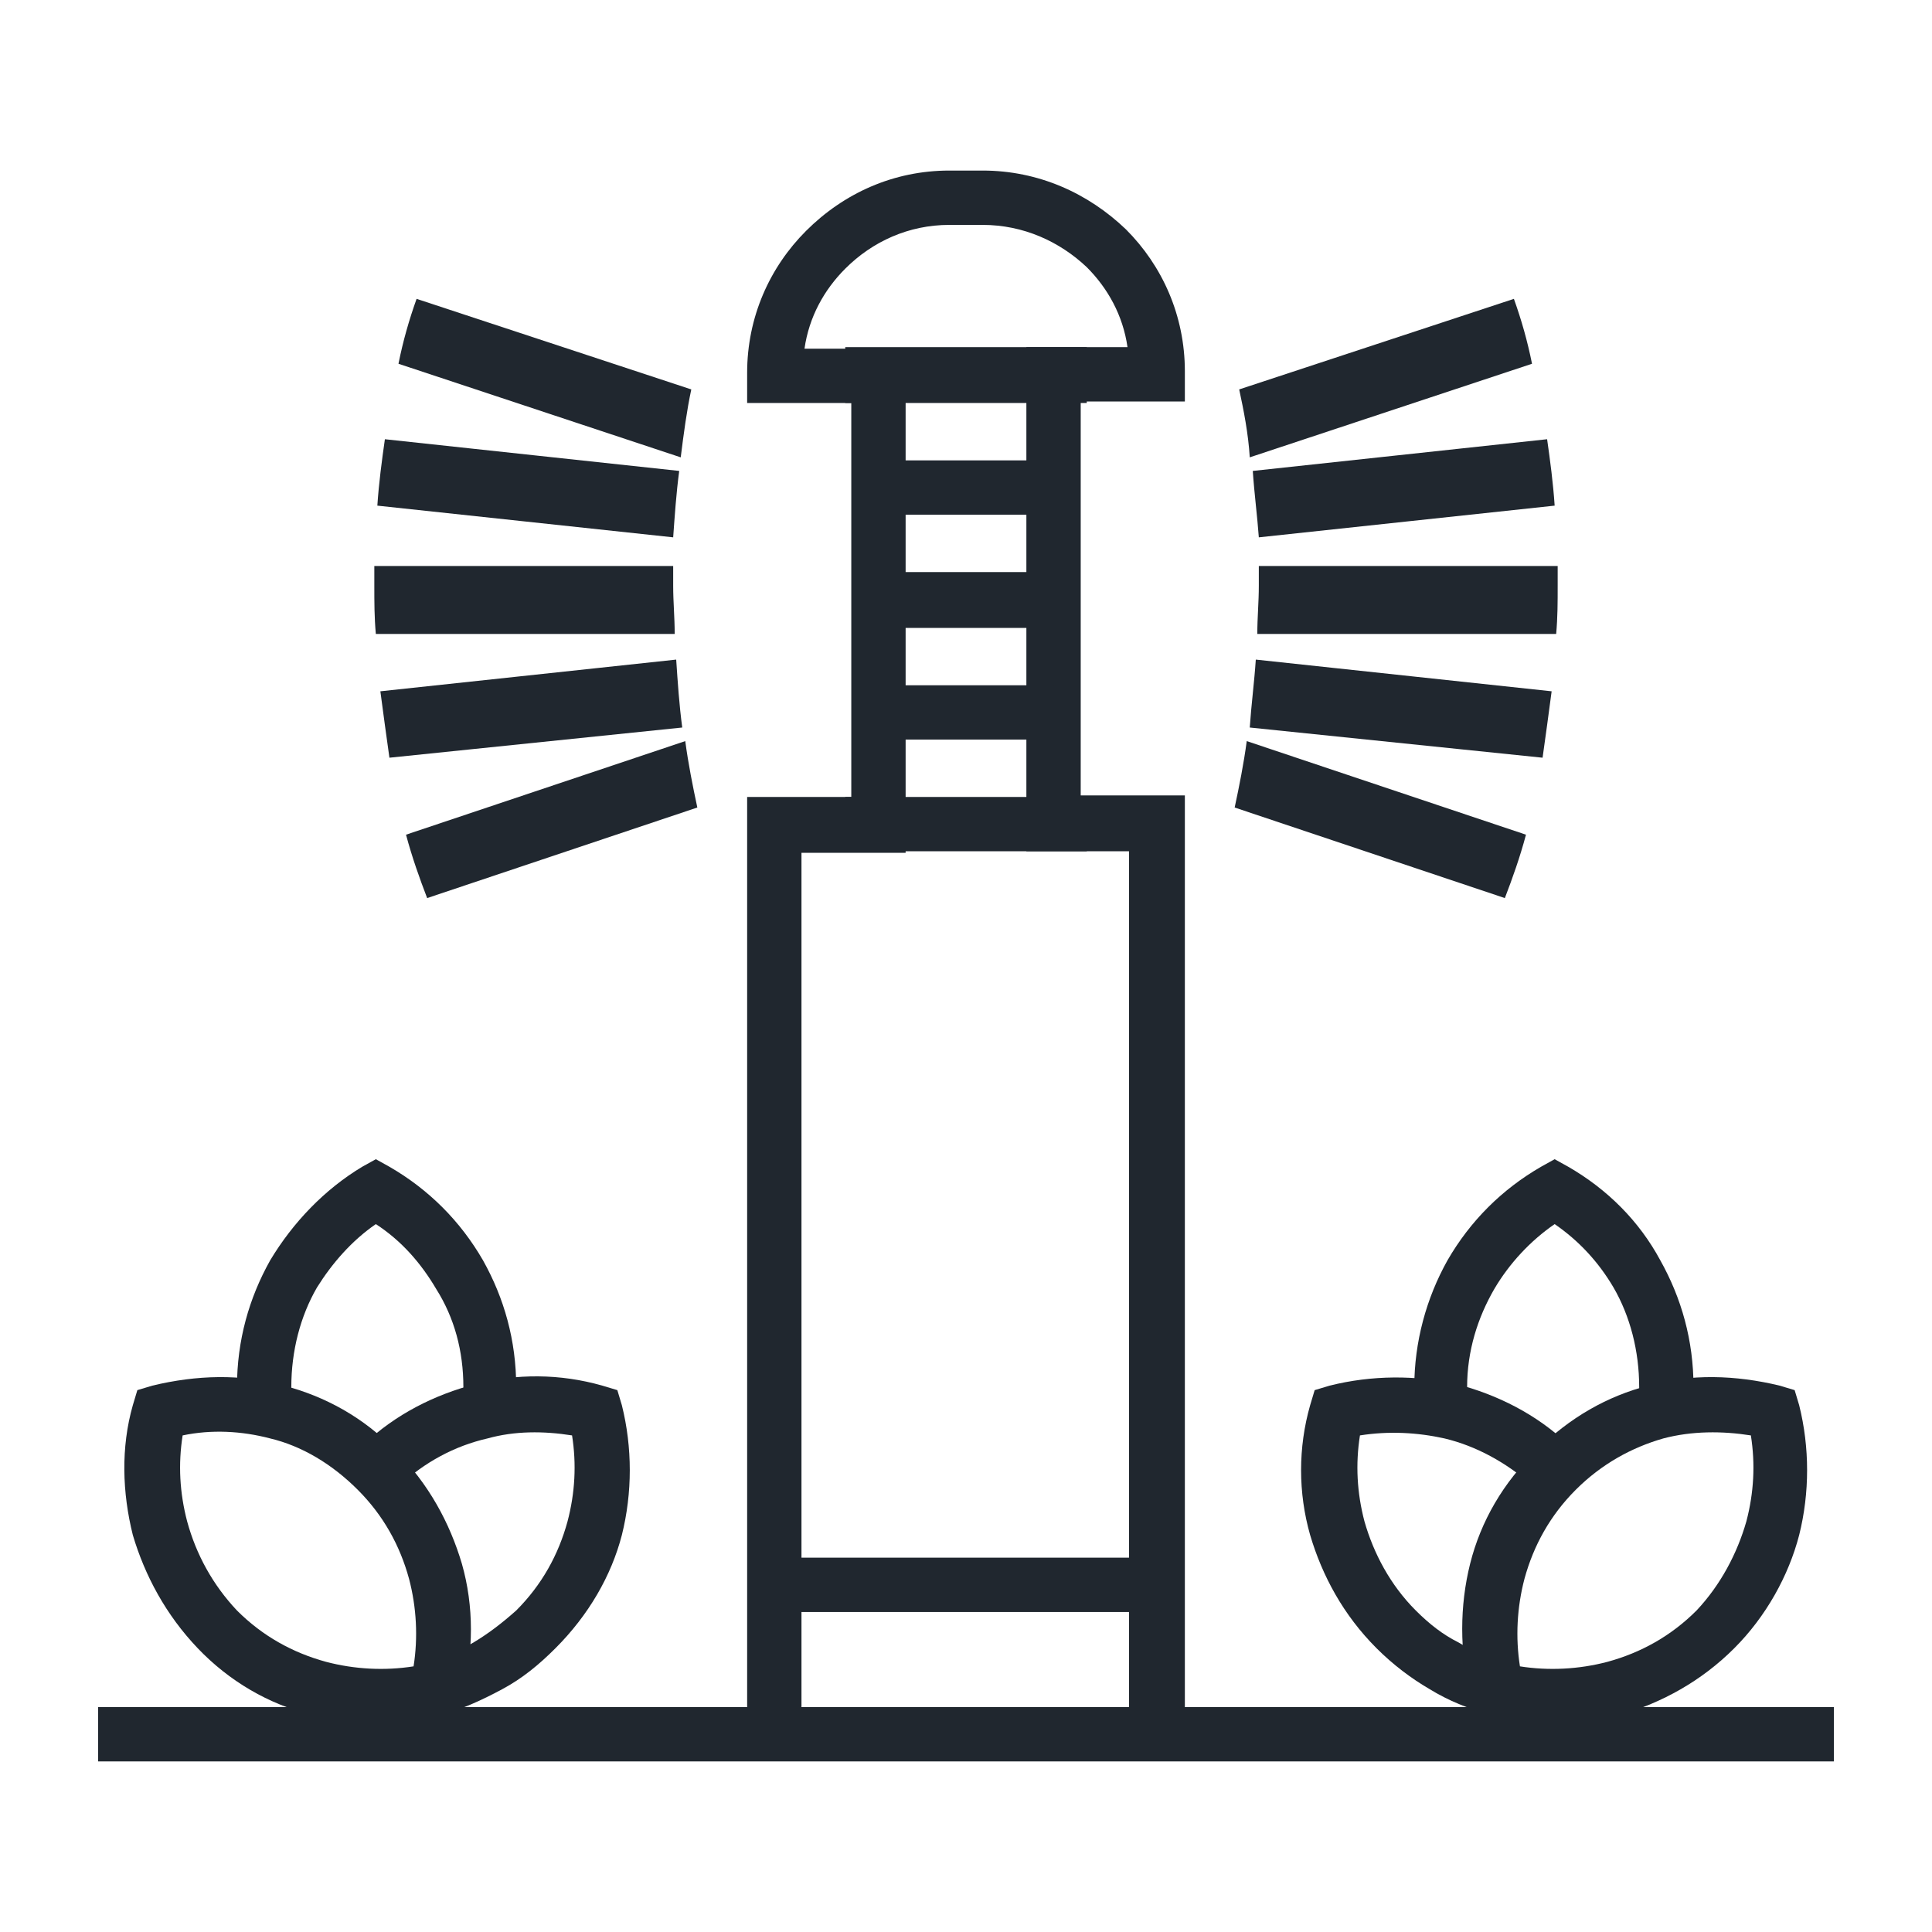 <svg xmlns="http://www.w3.org/2000/svg" id="Layer_1" x="0" y="0" viewBox="0 0 128 128" xml:space="preserve"><style>.st1{fill:#20272f}</style><path style="fill:none" d="M0 0h128v128H0z"/><path class="st1" d="M83.4 37.5h19.8v1.3c0 1.1 0 2.1-.1 3.2H83.3c0-1.1.1-2.1.1-3.2zm-.8 11.6 18.5 6.2c-.4 1.5-.9 2.9-1.4 4.2l-17.9-6c.3-1.4.6-2.9.8-4.4m.6-5.4 19.6 2.1c-.2 1.5-.4 3-.6 4.4l-19.4-2c.1-1.5.3-3 .4-4.5m-1.1-17.9 18.2-6c.5 1.4.9 2.8 1.2 4.3l-18.7 6.2c-.1-1.6-.4-3.1-.7-4.5m.9 5.4 19.5-2.1c.2 1.4.4 2.9.5 4.4l-19.6 2.1c-.1-1.4-.3-2.9-.4-4.4m-38.4 6.3H24.8v1.3c0 1.1 0 2.1.1 3.2h19.8c0-1.1-.1-2.1-.1-3.2zm.8 11.6-18.5 6.2c.4 1.5.9 2.9 1.4 4.2l17.9-6c-.3-1.4-.6-2.9-.8-4.4m-.6-5.4-19.6 2.1c.2 1.5.4 3 .6 4.4l19.4-2c-.2-1.5-.3-3-.4-4.5m1-17.9-18.2-6c-.5 1.4-.9 2.8-1.2 4.3l18.7 6.2c.2-1.6.4-3.1.7-4.5m-.8 5.4-19.5-2.1c-.2 1.4-.4 2.9-.5 4.4l19.6 2.1c.1-1.4.2-2.9.4-4.4m48.8 62.1v-.5c0-.3-.1-.6-.1-.9 0-3 .8-5.9 2.2-8.4 1.5-2.6 3.6-4.7 6.2-6.2l.9-.5.9.5c2.6 1.5 4.7 3.6 6.1 6.2 1.4 2.5 2.2 5.3 2.2 8.4v1.4h-3.6v-1.4c0-2.4-.6-4.7-1.7-6.6q-1.5-2.55-3.9-4.2c-1.6 1.1-3 2.6-4 4.3-1.1 1.9-1.8 4.1-1.8 6.5v.5c0 .3.1.6.1.9zM6.5 113.1h115v3.6H6.5z"/><path class="st1" d="M62.9 11.3h2.2c3.7 0 7 1.5 9.5 3.9 2.4 2.4 3.9 5.7 3.9 9.4v2h-6.9v26.1h6.9v63.9h-29V52.8h6.9V26.7h-6.9v-2c0-3.7 1.5-7 3.9-9.4 2.5-2.5 5.8-4 9.5-4m2.2 3.6h-2.2c-2.7 0-5.1 1.1-6.9 2.9-1.4 1.4-2.4 3.2-2.7 5.3H60v33.4h-6.9v56.6h21.7V56.4H68V23h6.7c-.3-2.1-1.3-3.9-2.7-5.3-1.8-1.7-4.2-2.8-6.9-2.8"/><path class="st1" d="M51.4 103.2h25.2v3.6H51.4zM56 23h16v3.7H56zm0 29.8h16v3.6H56zm63.2 40.3c.7 2.8.7 5.8 0 8.6-.7 2.7-2.2 5.4-4.3 7.5-2.2 2.2-4.8 3.6-7.5 4.4-2.8.8-5.9.8-8.7 0l-1-.3-.3-1c-.7-2.9-.7-5.9 0-8.7s2.2-5.4 4.4-7.5c2.2-2.2 4.7-3.6 7.4-4.3 2.8-.8 5.8-.7 8.7 0l1 .3zm-3.5 7.7q.75-2.85.3-5.7c-1.9-.3-3.9-.3-5.8.2-2.1.6-4.1 1.7-5.8 3.4s-2.8 3.7-3.4 5.9c-.5 1.9-.6 3.9-.3 5.8 1.9.3 3.9.2 5.8-.3 2.2-.6 4.2-1.7 5.9-3.4 1.6-1.7 2.7-3.8 3.3-5.9"/><path class="st1" d="M101.5 98.4c-1.7-1.5-3.7-2.6-5.8-3.1-1.8-.4-3.7-.5-5.6-.2q-.45 2.85.3 5.7c.6 2.1 1.7 4.2 3.4 5.9.9.9 1.8 1.6 2.8 2.1 1 .6 2 1 3.1 1.3l-1 3.5c-1.4-.4-2.7-.9-4-1.7-1.2-.7-2.4-1.6-3.5-2.7-2.2-2.2-3.6-4.8-4.4-7.5-.8-2.8-.8-5.8 0-8.6l.3-1 1-.3c2.8-.7 5.7-.7 8.4-.1 2.7.7 5.3 2 7.4 4zm-70.9-5.1c0-.3 0-.6.1-.9v-.5c0-2.4-.6-4.6-1.8-6.5-1-1.7-2.3-3.2-4-4.3-1.6 1.1-2.9 2.6-3.9 4.2-1.1 1.9-1.7 4.2-1.7 6.6v1.4h-3.6v-1.4c0-3.1.8-5.9 2.2-8.4 1.5-2.5 3.6-4.7 6.1-6.2l.9-.5.9.5c2.6 1.5 4.7 3.6 6.2 6.2 1.4 2.5 2.2 5.3 2.2 8.4 0 .3 0 .6-.1.9v.5z"/><path class="st1" d="M12.1 95.1q-.45 2.85.3 5.7c.6 2.2 1.7 4.2 3.3 5.9 1.7 1.7 3.7 2.8 5.9 3.4 1.9.5 3.9.6 5.8.3.3-1.9.2-3.9-.3-5.8-.6-2.2-1.7-4.2-3.4-5.9s-3.7-2.9-5.8-3.4c-1.9-.5-3.9-.6-5.8-.2m-3.3 6.6c-.7-2.8-.8-5.8 0-8.6l.3-1 1-.3c2.9-.7 5.9-.8 8.7 0 2.7.7 5.3 2.1 7.4 4.3 2.2 2.2 3.6 4.8 4.4 7.5.8 2.8.8 5.9 0 8.7l-.3 1-1 .3c-2.9.7-5.9.7-8.7 0s-5.4-2.2-7.5-4.4-3.5-4.8-4.3-7.5"/><path class="st1" d="M24.1 95.7c2.1-2 4.7-3.3 7.4-4s5.6-.7 8.4.1l1 .3.3 1c.7 2.8.7 5.8 0 8.6-.7 2.7-2.2 5.3-4.4 7.5-1.1 1.1-2.2 2-3.5 2.7s-2.6 1.3-4 1.7l-1-3.5c1.1-.3 2.1-.7 3.1-1.3s1.9-1.3 2.8-2.1c1.7-1.7 2.8-3.7 3.4-5.9q.75-2.85.3-5.7c-1.9-.3-3.8-.3-5.6.2-2.2.5-4.2 1.6-5.8 3.1zm34.1-65.2h11.6v3.6H58.2zm0 7.4h11.6v3.7H58.2zm0 7.5h11.6V49H58.2z"/></svg>